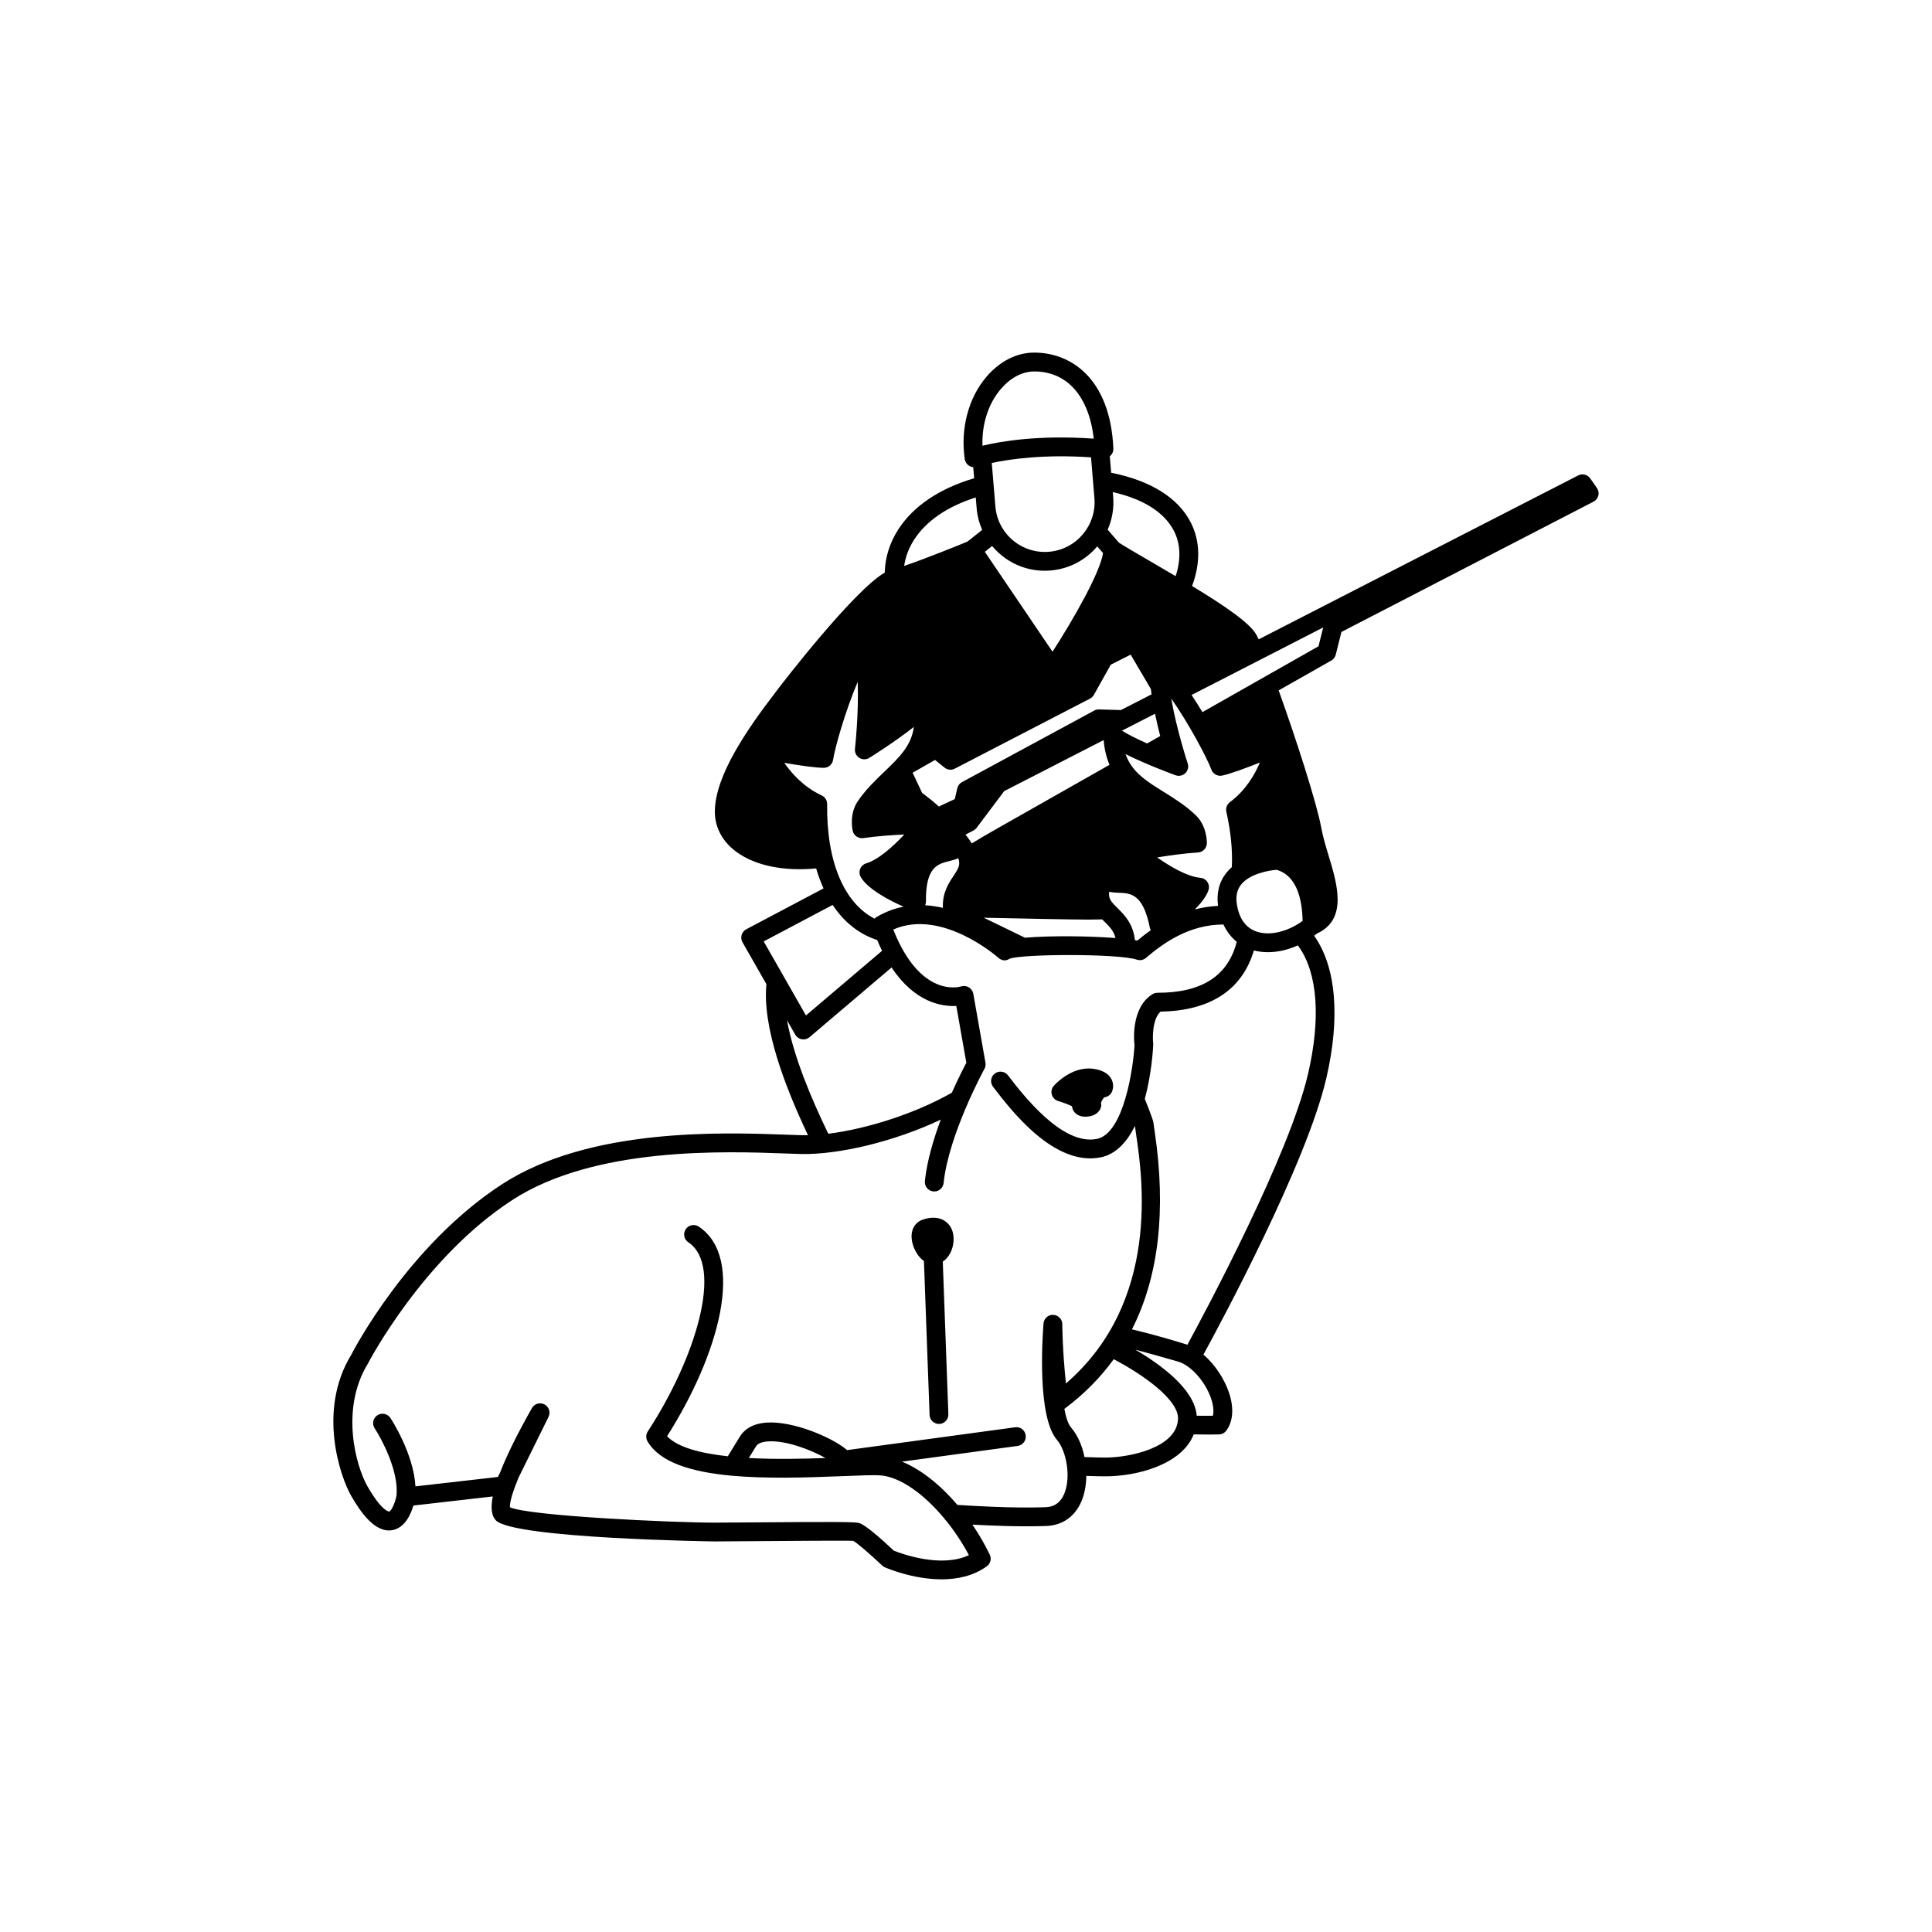 <?xml version="1.0" encoding="UTF-8"?>
<!-- Uploaded to: SVG Repo, www.svgrepo.com, Generator: SVG Repo Mixer Tools -->
<svg fill="#000000" width="800px" height="800px" version="1.1" viewBox="144 144 512 512" xmlns="http://www.w3.org/2000/svg">
 <g>
  <path d="m424.45 435.79c1.332 0.391 2.797 0.953 3.641 1.375 0.055 0.645 0.328 1.254 0.809 1.75 0.723 0.738 1.762 1.027 2.777 1.027 0.938 0 1.859-0.246 2.492-0.594 1.293-0.723 1.91-2.055 1.609-3.027 0.055-0.469 0.66-1.406 0.93-1.531 0.922-0.113 1.711-0.75 2.031-1.621 0.418-1.137 0.305-2.375-0.312-3.402-0.828-1.371-2.434-2.227-4.777-2.539-5.742-0.719-10.199 4.316-10.391 4.531-0.559 0.645-0.75 1.527-0.508 2.34 0.242 0.82 0.883 1.453 1.699 1.691z"/>
  <path d="m396.36 470.13c-0.816-2.309-3.387-4.449-7.894-2.887-1.477 0.516-2.492 1.734-2.797 3.352-0.445 2.383 0.758 5.559 2.738 7.238 0.145 0.125 0.293 0.234 0.445 0.34l1.496 40.789c0.051 1.348 1.152 2.398 2.488 2.398h0.094c1.375-0.055 2.449-1.207 2.398-2.59l-1.48-40.438c2.504-1.609 3.457-5.535 2.512-8.203z"/>
  <path d="m567.2 273.32-1.777-2.539c-0.715-1.023-2.082-1.352-3.184-0.789l-84.672 43.441c-0.234-0.5-0.445-0.918-0.625-1.238-1.73-3.074-8.125-7.488-17.031-12.895 2.258-6.039 2.195-11.863-0.348-16.84-3.371-6.606-10.73-11.105-21.094-13.18l-0.363-4.352c0.059-0.051 0.121-0.102 0.18-0.156 0.52-0.504 0.805-1.195 0.77-1.922-0.844-18.734-11.387-25.41-20.977-25.41-4.59 0-9.055 2.238-12.57 6.309-4.848 5.606-7.027 13.809-5.836 21.934 0.105 0.734 0.539 1.383 1.176 1.77 0.328 0.199 0.695 0.312 1.066 0.348l0.246 2.941c-9.18 2.715-16.133 7.363-20.152 13.633-2.266 3.535-3.457 7.457-3.543 11.375-8.301 4.75-27.723 30.109-27.934 30.383l-0.996 1.309c-7.492 9.746-16.094 22.156-16.094 31.68 0 4.215 2.082 8.027 5.856 10.734 5.066 3.637 12.574 5.078 20.996 4.285 0.547 1.887 1.203 3.652 1.949 5.297l-20.473 10.828c-0.598 0.312-1.039 0.863-1.227 1.512-0.191 0.648-0.105 1.348 0.23 1.934l6.336 11.105c-1.113 11.367 4.914 27.164 11.02 40.027-0.559 0.012-1.105 0.012-1.633-0.004l-3.875-0.129c-17.023-0.629-52.477-1.934-75.672 13.184-24.82 16.172-39.312 44.039-39.82 45.055-9.113 14.863-2.922 32.512-0.035 37.516 2.469 4.273 6.301 9.848 10.879 9.039 3.32-0.594 4.894-4.176 5.582-6.523l21.031-2.406c-0.594 3.074-0.309 5.199 0.848 6.356 4.797 4.797 57.41 5.562 57.934 5.562 1.949 0 5.559-0.031 9.797-0.066 9.598-0.07 25.66-0.199 26.945-0.086 0.934 0.445 4.715 3.734 7.668 6.535 0.211 0.195 0.449 0.355 0.715 0.473 0.438 0.195 7.391 3.188 15.039 3.188 4.086 0 8.375-0.852 11.973-3.445 0.988-0.707 1.316-2.019 0.789-3.113-1.352-2.789-2.906-5.453-4.59-7.938 5.148 0.285 13.035 0.598 19.543 0.359 4.262-0.148 7.566-2.438 9.309-6.445 0.867-2 1.297-4.379 1.328-6.828 2.144 0.074 3.902 0.113 5.059 0.113 8.281 0 20.191-3.039 23.41-11.117 1.336 0.031 2.625 0.043 3.832 0.043 1.008 0 1.961-0.012 2.852-0.031 0.777-0.016 1.5-0.395 1.961-1.02 1.812-2.473 2.051-6.07 0.672-10.133-1.148-3.379-3.543-7.273-6.754-9.992 4.793-8.77 27.309-50.641 32.566-73.223 3.746-16.094 2.625-29.48-3.168-37.715-0.02-0.023-0.039-0.051-0.055-0.078 0.254-0.191 0.504-0.379 0.754-0.578 8.199-3.75 5.367-13.105 3.086-20.637-0.754-2.488-1.531-5.066-1.941-7.352-1.137-6.359-6.668-23.559-11.297-36.449l13.941-7.91c0.594-0.336 1.027-0.902 1.191-1.562l1.5-6.016 66.809-34.527c0.637-0.328 1.105-0.922 1.277-1.621 0.172-0.672 0.031-1.41-0.379-2zm-98.203 85.809c1.203 5.344 1.672 10.285 1.445 14.684-0.488 0.43-0.949 0.898-1.371 1.41-1.969 2.426-2.734 5.398-2.273 8.844-2.176 0.109-4.231 0.449-6.152 0.941 1.672-1.68 3.078-3.481 3.617-5.121 0.238-0.727 0.129-1.52-0.293-2.156-0.418-0.637-1.113-1.043-1.871-1.105-3.371-0.281-7.945-2.941-11.441-5.398 3.094-0.508 7.09-1.066 10.844-1.316 1.293-0.09 2.305-1.148 2.328-2.449 0.004-0.465-0.012-4.625-2.965-7.441-2.715-2.59-5.66-4.418-8.512-6.191-4.57-2.84-8.395-5.219-10.07-9.98 5.707 2.848 12.859 5.457 13.254 5.598 0.898 0.328 1.906 0.113 2.59-0.555s0.93-1.668 0.629-2.574c-0.039-0.121-2.984-9.059-4.363-17.211 4.769 6.82 9.441 15.668 10.648 18.871 0.434 1.152 1.668 1.801 2.848 1.562 2.199-0.465 6.535-2.086 9.988-3.453-1.352 3.207-3.777 7.387-7.938 10.488-0.785 0.594-1.156 1.594-0.941 2.555zm-75.117 25.461c-1.52-0.348-3.094-0.594-4.695-0.684 0.129-0.312 0.203-0.652 0.199-0.996-0.109-9.164 3.121-9.961 6.25-10.73 0.625-0.156 1.488-0.363 2.316-0.754 0.672 1.77-0.043 2.852-1.246 4.68-1.297 1.949-3.012 4.539-2.824 8.484zm3.816-31.699-0.668 2.879-4.219 1.965c-1.383-1.246-2.906-2.473-4.445-3.621l-2.508-5.332 5.938-3.383 2.527 2.031c0.77 0.617 1.832 0.723 2.707 0.273l35.836-18.562c0.434-0.223 0.793-0.574 1.031-0.996l4.473-8 5.266-2.66 5.356 9.102c0.055 0.469 0.113 0.941 0.184 1.422l-8.121 4.164-5.816-0.168c-0.418-0.012-0.871 0.09-1.258 0.305l-35.047 18.961c-0.621 0.328-1.074 0.922-1.234 1.621zm52.391-19.742c0.426 2.055 0.902 4.066 1.383 5.91l-3.469 1.965c-2.445-1.086-4.894-2.273-6.676-3.387zm-48.07 30.914c0.324-0.176 0.609-0.414 0.828-0.715l7.273-9.691 26.367-13.527c0.203 2.543 0.75 4.695 1.547 6.555l-30.543 17.324c-2.348 1.332-4.316 2.488-5.965 3.508-0.395-0.66-0.871-1.348-1.438-2.07-0.07-0.09-0.145-0.168-0.223-0.246zm30.434 23.641c1.012 0 2.238-0.02 3.641-0.055 0.184 0.184 0.367 0.363 0.547 0.543 1.371 1.352 2.516 2.481 2.977 4.394-7.035-0.535-17.195-0.664-24-0.078-4.617-2.254-8.176-3.996-10.926-5.301 10.531 0.23 23.367 0.496 27.762 0.496zm5.5-7.379c0.895 0.211 1.781 0.238 2.426 0.266 3.219 0.105 6.543 0.219 8.332 9.215 0.051 0.254 0.145 0.492 0.266 0.719-1.441 1.004-2.633 1.957-3.555 2.734-0.203-0.039-0.426-0.074-0.66-0.109-0.445-4.383-2.832-6.742-4.617-8.496-1.559-1.551-2.481-2.457-2.191-4.328zm1.047-104.72-0.102-1.195c8.051 1.832 13.684 5.336 16.227 10.324 1.766 3.457 1.875 7.566 0.43 11.957-2.195-1.301-4.508-2.652-6.902-4.051-3.418-1.984-6.328-3.68-8.117-4.82l-2.992-3.441c1.176-2.676 1.719-5.668 1.457-8.773zm-2.684 14.965c-0.773 5.199-7.828 17.512-13.383 26.145l-17.938-26.477 1.934-1.535c0.672 0.809 1.422 1.566 2.246 2.258 3.309 2.805 7.406 4.293 11.699 4.293 0.516 0 1.027-0.02 1.543-0.066 5-0.414 9.363-2.828 12.367-6.394zm-14.316-0.344c-3.488 0.293-6.918-0.797-9.602-3.066-2.684-2.273-4.32-5.457-4.609-8.957l-0.957-11.512c4.758-1.02 13.789-2.336 26.305-1.492l0.898 10.812c0.598 7.242-4.801 13.613-12.035 14.215zm-12.707-43.207c2.555-2.953 5.676-4.578 8.801-4.578 8.719 0 14.484 6.594 15.77 17.809-14.641-1.031-24.758 0.727-29.496 1.875-0.199-5.723 1.566-11.219 4.926-15.105zm-23.078 40.066c3.227-5.039 8.859-8.863 16.371-11.25l0.23 2.773c0.168 2.039 0.672 4 1.473 5.828l-3.926 3.113c-1.805 0.738-10.824 4.414-16.746 6.434 0.34-2.375 1.207-4.727 2.598-6.898zm-24.461 67.707c-4.68-2.16-7.922-5.762-9.91-8.625 3.656 0.625 8.227 1.316 10.469 1.316 1.23 0 2.281-0.898 2.465-2.113 0.52-3.391 3.273-13.004 6.523-20.66 0.324 8.254-0.707 17.609-0.723 17.738-0.105 0.949 0.34 1.875 1.148 2.391 0.809 0.516 1.832 0.516 2.648 0.012 0.359-0.223 6.82-4.246 11.812-8.211-0.66 5.004-3.906 8.121-7.793 11.844-2.418 2.324-4.93 4.723-7.047 7.816-2.309 3.363-1.465 7.438-1.363 7.894 0.289 1.262 1.5 2.074 2.785 1.914 3.727-0.535 7.75-0.809 10.883-0.953-2.918 3.121-6.844 6.68-10.086 7.641-0.727 0.219-1.32 0.758-1.605 1.473-0.281 0.707-0.219 1.512 0.16 2.168 1.852 3.207 7.707 6.266 11.34 7.848-2.379 0.457-4.777 1.328-7.137 2.731-0.203 0.125-0.391 0.273-0.543 0.438-8.074-4.117-12.773-15.133-12.574-30.348 0.008-1-0.559-1.898-1.453-2.312zm-15.363 38.695 18.273-9.668c3.012 4.551 7.004 7.742 11.797 9.297 0.426 1.008 0.859 1.961 1.297 2.859l-20.168 17.133zm6.184 20.895 2.18 3.816c0.367 0.645 1.004 1.094 1.734 1.219 0.145 0.023 0.289 0.039 0.43 0.039 0.59 0 1.156-0.211 1.617-0.594l21.742-18.473c6.117 9.227 13.25 10.402 17.156 10.199l2.66 15.062c-0.703 1.328-2.184 4.203-3.84 7.922-9.812 5.606-22.672 9.633-32.746 10.879-4.531-9.332-9.258-20.594-10.934-30.07zm73.414 125.6c-0.973 2.238-2.582 3.367-4.914 3.445-8.539 0.324-19.863-0.379-23.355-0.609-4.594-5.398-9.766-9.473-14.684-11.465l30.652-4.164c1.363-0.184 2.32-1.441 2.137-2.805-0.191-1.363-1.418-2.359-2.809-2.137l-44.516 6.047c-4.027-3.426-14.355-7.746-21.289-7.293-4.199 0.273-6.199 2.176-7.137 3.715l-3.191 5.211c-7.152-0.773-13.289-2.34-16.098-5.316 13.711-21.586 20.895-47.207 8.395-55.543-1.141-0.77-2.699-0.457-3.457 0.695-0.762 1.141-0.453 2.695 0.695 3.457 9.488 6.328 1.805 30.945-10.75 50.133-0.52 0.793-0.543 1.812-0.066 2.629 3.301 5.606 11.652 8.121 22.293 9.094 0.043 0.004 0.09 0.012 0.133 0.012 8.711 0.781 18.93 0.539 29.16 0.109 4.496-0.184 8.371-0.344 10.246-0.191 5.137 0.43 11.438 4.898 16.887 11.488 0.125 0.215 0.285 0.41 0.469 0.574 2.191 2.719 4.231 5.781 5.981 9.055-7.324 3.488-17.781-0.34-19.895-1.176-7.254-6.832-8.809-7.227-9.332-7.363-1.102-0.273-6.953-0.305-28.406-0.129-4.227 0.031-7.82 0.059-9.762 0.059-10.934 0-48.875-1.723-54.238-4.066-0.113-1.254 0.738-4.094 2.254-7.801l7.973-16.148c0.598-1.211 0.125-2.68-1.066-3.312-1.195-0.629-2.672-0.195-3.336 0.977-3.852 6.801-6.664 12.5-8.43 17.07l-0.582 1.176-21.852 2.492c-0.484-8.699-6.359-17.707-6.641-18.129-0.754-1.141-2.293-1.477-3.457-0.707-1.148 0.754-1.465 2.305-0.707 3.453 1.84 2.793 6.461 11.434 5.777 17.844-0.363 2.039-1.422 4.137-1.965 4.231-0.031-0.066-1.84 0.035-5.676-6.625-3.148-5.461-7.297-20.566 0.059-32.578 0.141-0.281 14.48-27.863 38.199-43.324 21.867-14.242 56.242-12.98 72.762-12.371l3.926 0.129c9.781 0.203 24.562-3.246 36.938-9.113-1.934 5.191-3.652 10.984-4.211 16.277-0.145 1.371 0.848 2.598 2.219 2.742 0.09 0.012 0.176 0.016 0.266 0.016 1.262 0 2.344-0.949 2.481-2.231 1.363-12.961 10.727-30.078 10.82-30.25 0.273-0.5 0.367-1.078 0.27-1.637l-3.223-18.281c-0.125-0.707-0.562-1.32-1.176-1.695-0.613-0.375-1.371-0.453-2.059-0.238-0.453 0.129-10.75 3.152-17.977-15.078 12.891-5.703 27.695 7.336 27.848 7.473 0.867 0.777 1.977 0.953 2.922 0.289 3.031-1.301 28.844-1.441 33.801 0.223 0.832 0.27 1.75 0.094 2.41-0.473 4.664-4 11.527-8.848 20.523-8.848 0.863 1.852 2.055 3.402 3.527 4.59-2.344 9.074-9.273 13.508-21.016 13.508-0.465 0-0.914 0.125-1.309 0.367-5.856 3.606-4.883 12.852-4.769 13.449-0.309 5.996-2.812 23.441-9.957 24.902-9.188 1.891-19.648-11.719-23.574-16.844-0.832-1.098-2.406-1.301-3.496-0.469-1.094 0.84-1.301 2.398-0.465 3.496 4.859 6.352 16.211 21.164 28.539 18.707 4.106-0.844 7.008-4.164 9.062-8.316 0.07 0.578 0.18 1.316 0.309 2.203 1.66 11.199 6.566 44.32-18.598 66.043-0.949-9.25-0.961-15.617-0.961-15.691 0-1.344-1.059-2.438-2.394-2.492-1.285-0.109-2.481 0.953-2.582 2.293-0.324 4.086-1.676 24.781 3.578 30.848 2.445 2.844 3.828 9.887 1.867 14.391zm-63.219-9.59c-5.902 0.215-13.293 0.383-20.312-0.004l1.875-3.062c0.473-0.777 1.551-1.227 3.203-1.336 4.68-0.332 11.352 2.211 15.234 4.402zm93.422-10.367c-0.301 7.746-13.094 10.25-19.246 10.25-1.219 0-3.156-0.051-5.543-0.141-0.617-3.023-1.82-5.828-3.523-7.785-0.793-0.918-1.383-2.688-1.812-4.977 5.144-3.824 9.504-8.219 13.086-13.164 7.727 4.043 17.234 10.738 17.039 15.816zm8.758-5.406c0.613 1.797 0.77 3.422 0.473 4.578-1.43 0.016-2.859 0.012-4.273-0.016-0.578-7.062-9.605-13.598-16.277-17.5 2.059 0.543 6.285 1.688 11.34 3.156 3.371 0.977 7.207 5.269 8.738 9.781zm25.68-85.957c-5 21.465-27.016 62.633-31.953 71.711-2.894-0.914-8.551-2.625-14.695-4.074 7.098-13.988 9.125-31.516 6.027-52.418-0.148-1.004-0.27-1.801-0.328-2.375-0.051-0.473-0.918-2.875-2.289-6.269 1.762-6.531 2.168-12.949 2.234-14.492-0.211-1.695-0.266-6.676 1.934-8.656 13.23-0.223 21.641-5.781 24.738-16.211 1.184 0.309 2.43 0.465 3.715 0.465 2.582 0 5.309-0.617 7.926-1.801 0.102 0.133 0.203 0.27 0.305 0.41 4.961 7.047 5.809 19.023 2.387 33.711zm-1.422-40.609c-4.035 2.941-8.879 4.051-12.352 2.773-2.719-1.004-4.414-3.348-5.039-6.965-0.395-2.266-0.02-4.055 1.129-5.481 2.269-2.805 7.238-3.715 9.367-3.867 5.418 1.539 6.789 7.941 6.894 13.539zm4.211-72.781-30.762 17.453c-0.922-1.527-1.887-3.059-2.875-4.543l34.879-17.898z"/>
 </g>
</svg>